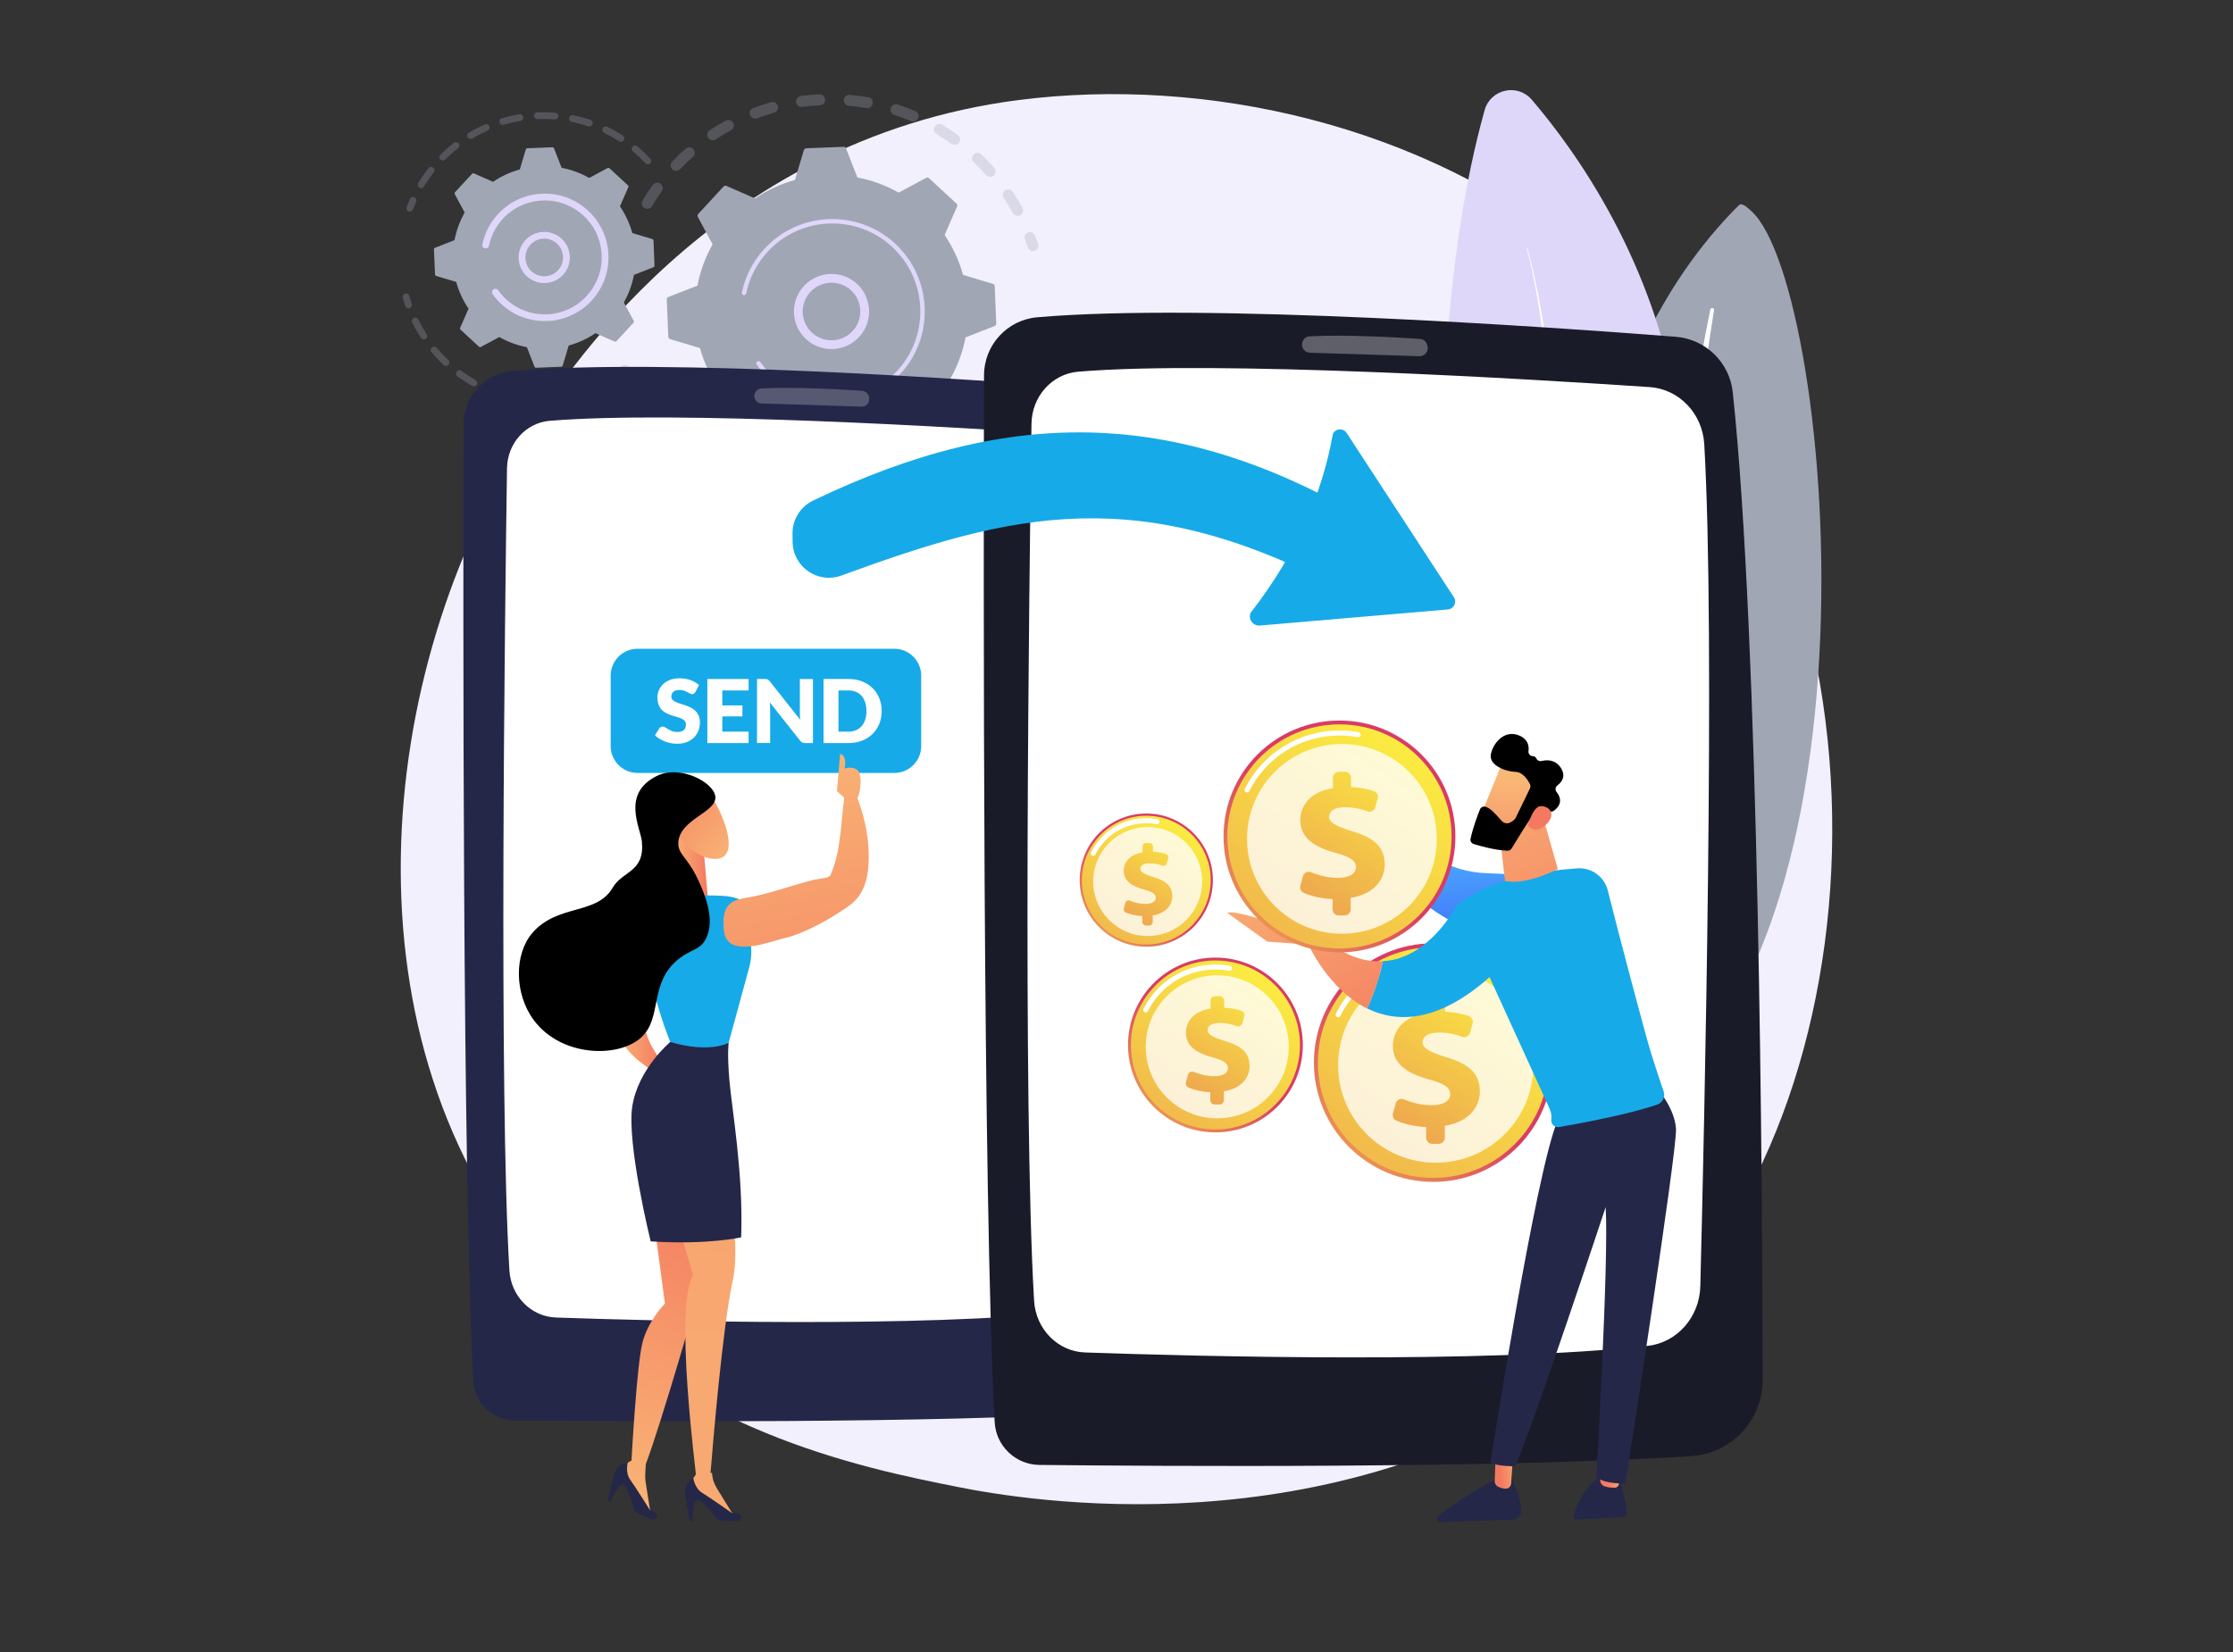 <?xml version="1.0" encoding="UTF-8"?> <!-- Generator: Adobe Illustrator 19.0.0, SVG Export Plug-In . SVG Version: 6.00 Build 0) --> <svg xmlns="http://www.w3.org/2000/svg" xmlns:xlink="http://www.w3.org/1999/xlink" version="1.1" x="0px" y="0px" viewBox="0 0 1000 740" style="enable-background:new 0 0 1000 740;" xml:space="preserve"><rect x="0" y="0" width="1000" height="740" fill="#333333" stroke="none"/> <g id="Background"> </g> <g id="Illustration"> <g> <path style="fill:#F2F0FC;" d="M746.23,584.95c-13.16,13.59-25.62,22.36-35.46,29.28c-115.68,81.4-252.56,57.67-281.65,51.88 c-42.96-8.56-125.99-25.1-186.03-94.33c-90.83-104.75-76.68-269.77-6.23-378.71c12.89-19.93,80.96-130.52,219.31-148.26 C539.9,34.08,637.5,55.73,708.18,113.8C856.55,235.7,845.98,481.96,746.23,584.95z"></path> <g> <g> <g style="opacity:0.3;"> <path style="fill:#A1A6B5;" d="M288.37,93.05c-0.99-0.74-1.28-2.13-0.63-3.22c1.42-2.38,2.97-4.73,4.6-6.99 c0.79-1.1,2.33-1.35,3.43-0.55c0.01,0.01,0.03,0.02,0.04,0.03c1.07,0.8,1.3,2.31,0.52,3.4c-1.55,2.15-3.02,4.38-4.37,6.64 c-0.7,1.16-2.2,1.54-3.37,0.84C288.51,93.15,288.44,93.1,288.37,93.05z M301.33,76.06c-0.08-0.06-0.15-0.12-0.22-0.19 c-0.98-0.94-1.02-2.49-0.08-3.47c1.92-2.01,3.95-3.96,6.02-5.8c1.02-0.9,2.56-0.8,3.46,0.21c0.9,1.02,0.8,2.57-0.21,3.46 c-1.97,1.74-3.9,3.6-5.72,5.51C303.71,76.69,302.31,76.79,301.33,76.06z M317.71,62.34c-0.22-0.16-0.41-0.37-0.57-0.61 c-0.75-1.13-0.44-2.65,0.69-3.4c2.32-1.53,4.73-2.98,7.17-4.31c1.19-0.65,2.68-0.21,3.33,0.98c0.65,1.19,0.21,2.68-0.98,3.33 c-2.32,1.26-4.61,2.64-6.81,4.09C319.65,63.01,318.52,62.94,317.71,62.34z M336.75,52.63c-0.36-0.27-0.65-0.64-0.82-1.1 c-0.48-1.27,0.17-2.68,1.44-3.16c2.6-0.98,5.28-1.85,7.95-2.6c1.3-0.36,2.66,0.4,3.02,1.7c0.37,1.3-0.4,2.66-1.7,3.02 c-2.54,0.71-5.08,1.54-7.55,2.47C338.28,53.27,337.4,53.11,336.75,52.63z M357.48,47.4c-0.51-0.38-0.87-0.95-0.96-1.63 c-0.18-1.34,0.76-2.58,2.1-2.76c2.75-0.37,5.55-0.63,8.33-0.77c1.35-0.07,2.51,0.97,2.57,2.33c0.07,1.35-0.97,2.51-2.33,2.57 c-2.64,0.13-5.3,0.38-7.91,0.74C358.62,47.96,357.98,47.78,357.48,47.4z M378.85,46.9c-0.66-0.49-1.05-1.3-0.97-2.18 c0.12-1.35,1.31-2.35,2.66-2.23c2.77,0.24,5.56,0.61,8.29,1.09c1.34,0.23,2.23,1.5,1.99,2.84c-0.23,1.33-1.5,2.23-2.84,1.99 c-2.6-0.45-5.25-0.8-7.88-1.03C379.63,47.34,379.2,47.16,378.85,46.9z M454.24,96.21c-0.27-0.2-0.5-0.47-0.68-0.78 c-1.26-2.31-2.65-4.6-4.11-6.8c-0.75-1.13-0.44-2.65,0.69-3.4c1.13-0.75,2.65-0.44,3.4,0.69c1.54,2.32,3,4.73,4.33,7.16 c0.65,1.19,0.21,2.68-0.98,3.33C456.02,96.88,454.98,96.77,454.24,96.21z M399.78,51.13c-0.81-0.61-1.19-1.69-0.86-2.72 c0.42-1.29,1.8-2,3.09-1.58c2.64,0.85,5.28,1.83,7.84,2.91c1.25,0.53,1.84,1.96,1.31,3.21c-0.53,1.25-1.96,1.84-3.21,1.31 c-2.43-1.02-4.94-1.95-7.45-2.76C400.23,51.42,399.99,51.29,399.78,51.13z M441.94,78.73c-0.13-0.1-0.25-0.21-0.36-0.33 c-1.75-1.97-3.61-3.9-5.53-5.72c-0.98-0.93-1.02-2.49-0.09-3.47c0.93-0.98,2.49-1.03,3.47-0.09c2.01,1.92,3.97,3.94,5.81,6.01 c0.9,1.01,0.81,2.56-0.21,3.46C444.15,79.39,442.85,79.42,441.94,78.73z M419.24,59.94c-0.99-0.74-1.28-2.13-0.63-3.22 c0.69-1.16,2.2-1.54,3.36-0.85c2.38,1.42,4.74,2.96,6.99,4.59c0.01,0.01,0.03,0.02,0.04,0.03c1.06,0.8,1.3,2.31,0.52,3.39 c-0.79,1.1-2.32,1.35-3.42,0.56c-2.14-1.54-4.38-3.01-6.64-4.36C419.38,60.04,419.31,59.99,419.24,59.94z"></path> <path style="fill:#A1A6B5;" d="M461.09,112.02c-0.39-0.29-0.69-0.7-0.85-1.19c-0.4-1.2-0.82-2.41-1.27-3.61 c-0.48-1.27,0.16-2.68,1.43-3.16c1.27-0.48,2.68,0.16,3.16,1.43c0.47,1.25,0.92,2.53,1.34,3.79c0.42,1.29-0.27,2.67-1.56,3.1 C462.55,112.65,461.72,112.48,461.09,112.02z"></path> </g> <g style="opacity:0.3;"> <path style="fill:#A1A6B5;" d="M454.95,186.56c-0.95-0.71-1.26-2.02-0.69-3.1c0.59-1.12,1.17-2.27,1.71-3.42 c0.58-1.22,2.05-1.74,3.27-1.16c1.23,0.58,1.74,2.05,1.16,3.27c-0.58,1.21-1.18,2.42-1.8,3.6c-0.63,1.2-2.12,1.66-3.31,1.03 C455.17,186.71,455.06,186.64,454.95,186.56z"></path> <path style="fill:#A1A6B5;" d="M313.1,218.51c-0.9-0.68-1.8-1.37-2.68-2.09c-1.06-0.85-1.22-2.39-0.37-3.45 c0.85-1.06,2.4-1.22,3.45-0.37c2.05,1.65,4.15,3.21,6.29,4.65c1.12,0.76,1.42,2.28,0.66,3.41c-0.76,1.12-2.29,1.42-3.41,0.66 C315.71,220.42,314.39,219.48,313.1,218.51z M300.9,207.63c-0.11-0.08-0.21-0.18-0.31-0.28c-1.88-1.99-3.7-4.08-5.4-6.21 c-0.84-1.06-0.67-2.6,0.39-3.45c1.06-0.84,2.61-0.67,3.45,0.39c1.62,2.03,3.34,4.01,5.13,5.9c0.93,0.98,0.89,2.54-0.1,3.47 C303.18,208.28,301.84,208.33,300.9,207.63z M328.2,227.79c-0.92-0.69-1.26-1.97-0.73-3.04c0.6-1.22,2.07-1.71,3.29-1.12 c2.32,1.15,4.73,2.21,7.15,3.16c1.26,0.5,1.88,1.92,1.39,3.18c-0.49,1.26-1.92,1.88-3.18,1.39c-2.55-1-5.08-2.12-7.53-3.32 C328.45,227.97,328.32,227.88,328.2,227.79z M288.22,190.84c-0.25-0.19-0.47-0.43-0.63-0.71c-1.4-2.35-2.71-4.79-3.9-7.25 c-0.59-1.22-0.08-2.69,1.14-3.28c1.22-0.59,2.69-0.08,3.28,1.14c1.13,2.34,2.38,4.65,3.7,6.88c0.69,1.16,0.31,2.67-0.86,3.36 C290.07,191.51,289,191.42,288.22,190.84z M347.96,234.95c-0.76-0.57-1.15-1.56-0.91-2.54c0.32-1.32,1.64-2.13,2.96-1.81 c2.52,0.61,5.1,1.11,7.67,1.51c1.34,0.21,2.26,1.46,2.05,2.8c-0.21,1.34-1.46,2.26-2.8,2.05c-2.71-0.41-5.42-0.95-8.07-1.59 C348.53,235.29,348.22,235.14,347.96,234.95z M368.82,237.59c-0.61-0.46-0.99-1.19-0.98-2c0.02-1.35,1.14-2.44,2.49-2.41 c2.6,0.04,5.23-0.03,7.82-0.2c1.35-0.09,2.52,0.93,2.61,2.28c0.09,1.35-0.93,2.52-2.28,2.61c-2.72,0.18-5.49,0.26-8.23,0.21 C369.71,238.07,369.22,237.89,368.82,237.59z M389.75,235.62c-0.46-0.35-0.8-0.86-0.93-1.47c-0.27-1.33,0.58-2.62,1.91-2.9 c2.55-0.53,5.1-1.16,7.59-1.9c1.3-0.38,2.66,0.36,3.05,1.66c0.38,1.3-0.36,2.66-1.66,3.05c-2.62,0.77-5.3,1.45-7.98,2 C391.01,236.21,390.3,236.02,389.75,235.62z M409.76,229.13c-0.32-0.24-0.58-0.56-0.76-0.95c-0.56-1.23-0.01-2.69,1.23-3.24 c2.37-1.07,4.72-2.25,6.98-3.51c1.18-0.66,2.68-0.23,3.34,0.95c0.66,1.18,0.24,2.68-0.95,3.34c-2.39,1.33-4.86,2.58-7.36,3.7 C411.4,229.79,410.45,229.65,409.76,229.13z M427.86,218.4c-0.18-0.13-0.34-0.3-0.49-0.49c-0.82-1.08-0.6-2.62,0.48-3.44 c2.07-1.56,4.1-3.23,6.04-4.97c1.01-0.9,2.56-0.82,3.46,0.19c0.9,1.01,0.82,2.56-0.19,3.46c-2.04,1.83-4.18,3.58-6.35,5.23 C429.92,219.07,428.72,219.04,427.86,218.4z M443.16,203.97c-0.04-0.03-0.08-0.06-0.12-0.1c-1.03-0.88-1.16-2.43-0.28-3.46 c1.24-1.46,2.45-2.97,3.6-4.49c0.41-0.55,0.82-1.11,1.22-1.67c0.79-1.1,2.32-1.35,3.42-0.56c1.13,0.78,1.35,2.32,0.56,3.42 c-0.42,0.59-0.85,1.17-1.29,1.75c-1.21,1.61-2.48,3.2-3.78,4.73C445.65,204.59,444.18,204.74,443.16,203.97z"></path> <path style="fill:#A1A6B5;" d="M279.53,171.62c-0.39-0.29-0.7-0.7-0.86-1.2c-0.41-1.26-0.8-2.56-1.16-3.85 c-0.37-1.31,0.4-2.66,1.7-3.02c1.31-0.36,2.66,0.4,3.02,1.7c0.34,1.23,0.72,2.46,1.1,3.66c0.42,1.29-0.29,2.67-1.58,3.09 C280.98,172.25,280.15,172.08,279.53,171.62z"></path> </g> <g> <path style="fill:#A1A6B5;" d="M299.27,150.86c0.02,0.49,0.35,0.91,0.82,1.05l13.37,4.01c1.74,6.28,4.49,12.33,8.26,17.88 l-5.6,12.77c-0.2,0.45-0.09,0.97,0.27,1.3l12.3,11.35c0.36,0.33,0.89,0.4,1.32,0.17l12.28-6.61c5.84,3.3,12.09,5.56,18.49,6.79 l5.08,13c0.18,0.46,0.63,0.75,1.11,0.73l16.73-0.67c0.49-0.02,0.91-0.35,1.05-0.82l4.01-13.37c6.28-1.74,12.33-4.5,17.88-8.26 l12.77,5.6c0.45,0.2,0.97,0.09,1.3-0.27l11.35-12.3c0.33-0.36,0.4-0.89,0.17-1.32l-6.61-12.28c3.3-5.84,5.56-12.09,6.79-18.49 l13-5.08c0.46-0.18,0.75-0.63,0.73-1.11l-0.67-16.73c-0.02-0.49-0.35-0.91-0.82-1.05l-13.37-4.01 c-1.74-6.28-4.49-12.33-8.26-17.88l5.6-12.77c0.2-0.45,0.09-0.97-0.27-1.3l-12.3-11.35c-0.36-0.33-0.89-0.4-1.32-0.17 l-12.28,6.61c-5.84-3.3-12.09-5.56-18.49-6.79l-5.08-13c-0.18-0.46-0.63-0.75-1.11-0.73l-16.73,0.67 c-0.49,0.02-0.91,0.35-1.05,0.82l-4.01,13.37c-6.28,1.74-12.33,4.5-17.88,8.26l-12.77-5.6c-0.45-0.2-0.97-0.09-1.3,0.27 l-11.35,12.3c-0.33,0.36-0.4,0.89-0.17,1.32l6.61,12.28c-3.3,5.84-5.56,12.09-6.79,18.49l-13,5.08 c-0.46,0.18-0.75,0.63-0.73,1.11L299.27,150.86z"></path> <path style="fill:#DFD7F9;" d="M362.26,152.98c-6.56-4.93-8.7-14.07-4.67-21.48c4.43-8.15,14.67-11.18,22.82-6.75 c3.95,2.15,6.83,5.7,8.1,10.01c1.27,4.31,0.8,8.86-1.35,12.81c-4.43,8.15-14.67,11.18-22.82,6.75 C363.6,153.92,362.91,153.47,362.26,152.98z M380.14,129.23c-0.51-0.38-1.04-0.73-1.61-1.03c-6.25-3.4-14.1-1.08-17.5,5.17 c-3.4,6.25-1.08,14.1,5.17,17.5c6.25,3.4,14.1,1.08,17.5-5.17c1.65-3.03,2.01-6.52,1.04-9.82 C383.95,133.19,382.34,130.89,380.14,129.23z"></path> <path style="fill:#DFD7F9;" d="M347.94,172.62c-1.13-0.85-2.22-1.75-3.27-2.72l0,0c-0.33-0.3-0.66-0.61-0.98-0.93 c-1.58-1.55-3.03-3.23-4.34-5.01c-0.02-0.02-0.04-0.05-0.05-0.07c-0.05-0.07-0.1-0.14-0.15-0.21c-0.1-0.13-0.19-0.27-0.29-0.41 c-0.25-0.36-0.23-0.82,0.02-1.15c0.06-0.08,0.13-0.15,0.22-0.21c0.44-0.31,1.05-0.2,1.37,0.24c1.61,2.28,3.47,4.4,5.53,6.31 c10.26,9.47,24.25,12.44,36.84,9.11c7.01-1.85,13.58-5.65,18.85-11.36c0.92-1,1.79-2.04,2.6-3.12 c5.43-7.23,8.18-16.04,7.82-25.19c-0.42-10.52-4.92-20.24-12.65-27.38c-15.98-14.74-40.96-13.73-55.69,2.24 c-0.91,0.98-1.76,2.01-2.56,3.08c-3.46,4.61-5.88,9.93-7.05,15.58c-0.03,0.15-0.09,0.28-0.18,0.39 c-0.22,0.29-0.6,0.45-0.98,0.37c-0.53-0.11-0.87-0.63-0.76-1.16c1.23-5.93,3.77-11.52,7.41-16.36c0.84-1.12,1.74-2.2,2.69-3.23 c15.47-16.77,41.7-17.82,58.46-2.36c8.12,7.49,12.84,17.7,13.29,28.74c0.39,9.61-2.5,18.86-8.2,26.45 c-0.85,1.13-1.76,2.22-2.73,3.27c-7.49,8.12-17.7,12.84-28.74,13.29C364.78,181.22,355.53,178.32,347.94,172.62z"></path> </g> </g> <g> <g style="opacity:0.3;"> <path style="fill:#A1A6B5;" d="M182.6,94.47c-0.52-0.39-0.75-1.1-0.51-1.74c0.45-1.2,0.95-2.41,1.47-3.59 c0.34-0.76,1.23-1.11,2-0.77c0.77,0.34,1.11,1.24,0.77,2c-0.5,1.12-0.97,2.27-1.4,3.42c-0.29,0.78-1.17,1.18-1.95,0.89 C182.84,94.62,182.72,94.55,182.6,94.47z"></path> <path style="fill:#A1A6B5;" d="M187.68,83.97c-0.61-0.46-0.79-1.32-0.39-1.99c1.14-1.9,2.4-3.76,3.73-5.53 c0.28-0.37,0.56-0.74,0.85-1.11c0.52-0.66,1.49-0.72,2.13-0.26c0.66,0.52,0.77,1.47,0.26,2.13c-0.28,0.35-0.55,0.71-0.82,1.06 c-1.27,1.69-2.46,3.46-3.56,5.27c-0.43,0.72-1.36,0.95-2.08,0.52C187.76,84.03,187.72,84,187.68,83.97z M197.39,71.6 c-0.06-0.04-0.11-0.09-0.17-0.14c-0.59-0.59-0.59-1.55,0-2.14c1.9-1.9,3.94-3.69,6.05-5.33c0.66-0.51,1.61-0.39,2.13,0.27 c0.51,0.66,0.39,1.61-0.27,2.13c-2.02,1.57-3.96,3.28-5.77,5.09C198.83,72,197.98,72.04,197.39,71.6z M209.82,61.94 c-0.15-0.12-0.29-0.26-0.39-0.44c-0.43-0.72-0.19-1.65,0.53-2.08c2.3-1.37,4.72-2.61,7.18-3.68c0.77-0.34,1.66,0.01,2,0.78 c0.34,0.77-0.02,1.66-0.78,1.99c-2.35,1.03-4.65,2.21-6.85,3.51C210.96,62.36,210.29,62.3,209.82,61.94z M224.23,55.64 c-0.25-0.19-0.44-0.46-0.54-0.78c-0.24-0.8,0.22-1.65,1.02-1.88c2.58-0.76,5.22-1.37,7.86-1.81c0.83-0.14,1.61,0.42,1.74,1.25 c0.14,0.83-0.42,1.61-1.25,1.74c-2.52,0.42-5.04,1-7.5,1.73C225.1,56.03,224.6,55.92,224.23,55.64z M239.75,53.05 c-0.35-0.26-0.58-0.68-0.6-1.15c-0.04-0.84,0.61-1.54,1.45-1.58c2.68-0.11,5.39-0.06,8.06,0.15c0.84,0.07,1.46,0.8,1.39,1.63 c-0.07,0.83-0.8,1.46-1.63,1.39c-2.55-0.2-5.13-0.25-7.69-0.14C240.36,53.37,240.02,53.25,239.75,53.05z M255.43,54.31 c-0.45-0.34-0.7-0.92-0.57-1.52c0.17-0.82,0.97-1.35,1.79-1.18c2.63,0.54,5.25,1.25,7.78,2.11c0.79,0.27,1.22,1.13,0.95,1.92 c-0.27,0.79-1.13,1.22-1.92,0.95c-2.42-0.82-4.91-1.5-7.42-2.01C255.8,54.53,255.6,54.44,255.43,54.31z M270.32,59.35 c-0.57-0.43-0.77-1.21-0.45-1.87c0.36-0.75,1.27-1.07,2.02-0.7c2.41,1.16,4.77,2.5,7.03,3.96c0.7,0.47,0.9,1.39,0.45,2.1 c-0.45,0.7-1.39,0.9-2.1,0.45c-2.15-1.39-4.41-2.66-6.7-3.78C270.48,59.46,270.39,59.41,270.32,59.35z M289.24,73.33 c-0.07-0.05-0.14-0.11-0.2-0.18c-1.51-1.62-3.13-3.18-4.82-4.64c-0.26-0.22-0.51-0.44-0.76-0.65 c-0.64-0.54-0.73-1.49-0.19-2.13c0.54-0.64,1.51-0.74,2.13-0.19c0.27,0.23,0.54,0.46,0.81,0.69c1.77,1.53,3.47,3.17,5.05,4.86 c0.57,0.61,0.54,1.57-0.07,2.14C290.64,73.73,289.82,73.76,289.24,73.33z"></path> </g> <g style="opacity:0.3;"> <path style="fill:#A1A6B5;" d="M204.8,168.57c-0.66-0.5-0.8-1.44-0.31-2.11c0.49-0.68,1.44-0.82,2.12-0.33 c2.03,1.49,4.18,2.86,6.37,4.09c0.72,0.41,0.99,1.33,0.58,2.06c-0.41,0.73-1.33,0.99-2.06,0.58c-2.3-1.29-4.54-2.73-6.67-4.29 C204.81,168.58,204.8,168.57,204.8,168.57z M198.83,163.63c-0.04-0.03-0.09-0.07-0.13-0.11c-1.93-1.8-3.77-3.74-5.46-5.75 c-0.54-0.64-0.46-1.6,0.18-2.13c0.64-0.54,1.6-0.45,2.14,0.18c1.62,1.93,3.37,3.77,5.21,5.49c0.61,0.57,0.64,1.53,0.07,2.14 C200.31,164.02,199.44,164.08,198.83,163.63z M218.3,176.12c-0.54-0.4-0.76-1.13-0.49-1.78c0.32-0.77,1.2-1.15,1.97-0.83 c2.33,0.95,4.75,1.77,7.17,2.43c0.81,0.22,1.28,1.05,1.06,1.86c-0.22,0.81-1.05,1.28-1.86,1.06c-2.54-0.69-5.07-1.55-7.51-2.55 C218.52,176.26,218.4,176.2,218.3,176.12z M188.87,151.77c-0.14-0.1-0.26-0.23-0.36-0.39c-1.44-2.21-2.76-4.54-3.92-6.91 c-0.37-0.75-0.06-1.66,0.7-2.03c0.75-0.37,1.66-0.05,2.03,0.7c1.1,2.26,2.36,4.47,3.73,6.58c0.46,0.7,0.26,1.64-0.44,2.1 C190.06,152.19,189.36,152.15,188.87,151.77z M233.23,180.18c-0.43-0.32-0.67-0.86-0.59-1.43c0.12-0.83,0.89-1.4,1.72-1.28 c2.49,0.36,5.02,0.58,7.54,0.63c0.84,0.02,1.5,0.71,1.48,1.55c-0.02,0.84-0.71,1.5-1.55,1.48c-2.64-0.06-5.3-0.28-7.91-0.66 C233.66,180.43,233.43,180.33,233.23,180.18z M248.7,180.54c-0.33-0.25-0.56-0.62-0.6-1.06c-0.08-0.83,0.53-1.57,1.36-1.66 c2.51-0.25,5.02-0.65,7.48-1.19c0.82-0.18,1.63,0.34,1.81,1.15c0.18,0.82-0.33,1.63-1.15,1.81c-2.57,0.57-5.21,0.99-7.84,1.25 C249.36,180.88,248.99,180.76,248.7,180.54z M263.81,177.19c-0.23-0.17-0.41-0.41-0.52-0.71c-0.28-0.79,0.14-1.65,0.92-1.93 c2.38-0.84,4.72-1.83,6.97-2.95c0.75-0.37,1.66-0.07,2.03,0.68c0.37,0.75,0.07,1.66-0.68,2.03c-2.36,1.17-4.82,2.21-7.31,3.09 C264.73,177.58,264.2,177.49,263.81,177.19z"></path> <path style="fill:#A1A6B5;" d="M182.04,137.8c-0.23-0.18-0.42-0.42-0.52-0.72c-0.42-1.23-0.81-2.47-1.15-3.7 c-0.22-0.81,0.25-1.64,1.05-1.87c0.8-0.22,1.64,0.25,1.87,1.05c0.33,1.17,0.7,2.36,1.1,3.53c0.27,0.79-0.15,1.65-0.94,1.93 C182.96,138.19,182.43,138.09,182.04,137.8z"></path> </g> <g> <path style="fill:#A1A6B5;" d="M194.81,122.91c0.01,0.33,0.23,0.61,0.55,0.7l8.94,2.69c1.16,4.2,3.01,8.25,5.53,11.97 l-3.75,8.55c-0.13,0.3-0.06,0.65,0.18,0.87l8.23,7.6c0.24,0.22,0.6,0.27,0.88,0.11l8.22-4.42c3.91,2.21,8.09,3.72,12.37,4.55 l3.4,8.7c0.12,0.3,0.42,0.5,0.75,0.49l11.19-0.45c0.33-0.01,0.61-0.23,0.7-0.55l2.69-8.94c4.2-1.16,8.25-3.01,11.97-5.53 l8.55,3.75c0.3,0.13,0.65,0.06,0.87-0.18l7.6-8.23c0.22-0.24,0.27-0.6,0.11-0.88l-4.42-8.22c2.21-3.91,3.72-8.09,4.54-12.37 l8.7-3.4c0.3-0.12,0.5-0.42,0.49-0.75l-0.45-11.19c-0.01-0.33-0.23-0.61-0.55-0.7l-8.94-2.69c-1.16-4.2-3.01-8.25-5.53-11.97 l3.75-8.55c0.13-0.3,0.06-0.65-0.18-0.87l-8.23-7.6c-0.24-0.22-0.6-0.27-0.88-0.11l-8.22,4.42c-3.91-2.21-8.09-3.72-12.37-4.55 l-3.4-8.7c-0.12-0.31-0.42-0.5-0.75-0.49l-11.19,0.45c-0.33,0.01-0.61,0.23-0.7,0.55l-2.69,8.94 c-4.2,1.16-8.25,3.01-11.97,5.53l-8.55-3.75c-0.3-0.13-0.65-0.06-0.87,0.18l-7.6,8.23c-0.22,0.24-0.27,0.6-0.11,0.88l4.42,8.22 c-2.21,3.91-3.72,8.09-4.55,12.37l-8.7,3.4c-0.3,0.12-0.5,0.42-0.49,0.75L194.81,122.91z"></path> <path style="fill:#DFD7F9;" d="M236.82,124.48c-1.95-1.47-3.38-3.52-4.09-5.9c-0.87-2.94-0.54-6.03,0.92-8.72 c3.02-5.55,9.99-7.61,15.54-4.6c5.55,3.03,7.61,9.99,4.6,15.54c-1.46,2.69-3.88,4.65-6.82,5.52c-2.94,0.87-6.03,0.54-8.72-0.92 C237.75,125.13,237.27,124.82,236.82,124.48z M248.79,108.59c-0.33-0.24-0.67-0.47-1.04-0.67c-4.09-2.22-9.21-0.7-11.43,3.38 c-1.07,1.98-1.32,4.26-0.68,6.42c0.64,2.16,2.08,3.94,4.06,5.02l0,0c1.98,1.08,4.26,1.32,6.42,0.68 c2.16-0.64,3.94-2.08,5.02-4.06C253.15,115.64,252.08,111.06,248.79,108.59z"></path> <path style="fill:#DFD7F9;" d="M226.83,138.14c-0.77-0.58-1.51-1.2-2.23-1.86c-1.43-1.32-2.72-2.78-3.85-4.36 c-0.05-0.07-0.1-0.14-0.15-0.21c-0.39-0.55-0.36-1.27,0.03-1.78c0.09-0.12,0.21-0.24,0.34-0.33c0.68-0.48,1.63-0.31,2.11,0.37 c1.04,1.48,2.25,2.85,3.58,4.08l0,0c0.07,0.07,0.15,0.13,0.22,0.2c3.19,2.88,6.97,4.86,11.04,5.85c2.21,0.53,4.5,0.77,6.83,0.7 c0.02,0,0.04,0,0.06,0c0.06,0,0.12,0,0.17-0.01c6.81-0.27,13.1-3.18,17.73-8.19c0.6-0.65,1.16-1.32,1.68-2.02 c3.51-4.68,5.3-10.38,5.06-16.31c-0.27-6.81-3.18-13.1-8.19-17.72c-5.01-4.62-11.52-7.01-18.33-6.74 c-6.81,0.27-13.1,3.18-17.73,8.19c-0.59,0.64-1.14,1.3-1.66,1.99c-2.24,2.99-3.81,6.43-4.57,10.09 c-0.05,0.23-0.14,0.43-0.27,0.6c-0.34,0.45-0.93,0.7-1.52,0.57c-0.82-0.17-1.35-0.97-1.17-1.79c0.85-4.09,2.6-7.95,5.11-11.29 c0.58-0.77,1.2-1.52,1.86-2.23c5.17-5.6,12.21-8.86,19.83-9.17c7.62-0.31,14.9,2.36,20.5,7.54c5.6,5.17,8.86,12.21,9.17,19.83 c0.27,6.63-1.73,13.01-5.66,18.25c-0.58,0.78-1.21,1.53-1.88,2.26C254.93,145.5,238.39,146.82,226.83,138.14z"></path> </g> </g> </g> <g> <path style="fill:#A1A6B5;" d="M784.22,94.48c-1.76-1.57-4.13-3.91-5.54-2.51c-22.88,22.66-77.5,89.59-60.27,199 c21.61,137.27-7.11,189.81-43.77,223.15c8.36,0.07,24.16-0.63,41.52-7.55C850.69,452.93,821.99,128.11,784.22,94.48z"></path> <path style="fill:#FFFFFF;" d="M767.59,138.92c-2.5,15.61-4.67,31.25-6.25,46.91c-1.66,15.66-2.83,31.34-3.49,47.01 c-0.6,15.67-0.89,31.33-0.48,46.96c0.33,15.63,1.37,31.2,2.46,46.83c1,15.63,2.11,31.36,1.53,47.32 c-0.56,15.92-3.12,32.12-8.67,47.52c-1.39,3.84-2.85,7.67-4.54,11.39c-1.61,3.75-3.4,7.44-5.25,11.09 c-3.74,7.3-7.98,14.4-12.74,21.18c-9.55,13.55-21.2,25.78-34.1,36.34c-1.36,1.11-3.35,0.99-4.46-0.26 c-1.08-1.23-0.9-3.11,0.39-4.22l0.01-0.01c3.07-2.65,6.1-5.33,9-8.12c1.47-1.38,2.89-2.81,4.32-4.22 c1.38-1.46,2.82-2.86,4.16-4.36c5.44-5.89,10.46-12.13,14.99-18.67c9.11-13.03,16.29-27.34,21.62-42.04 c2.58-7.38,4.6-14.9,6.01-22.52c1.41-7.62,2.21-15.34,2.55-23.08c0.69-15.5-0.27-31.08-1.16-46.72 c-0.86-15.64-1.62-31.37-1.7-47.14c-0.06-7.88,0.03-15.77,0.26-23.65c0.09-3.94,0.27-7.89,0.43-11.83 c0.21-3.94,0.43-7.89,0.69-11.83c1.08-15.76,2.65-31.51,4.74-47.21c2.17-15.69,4.77-31.34,7.99-46.89c0.09-0.44,0.54-0.75,1-0.68 C767.36,138.09,767.66,138.49,767.59,138.92z"></path> </g> <g> <path style="fill:#DFD7F9;" d="M670.96,434.95c-2.88,3.61-8.69,2.02-9.37-2.54c-7.49-50.28-33.62-250.59,3.25-383.02 c2.63-9.46,14.72-12.2,21.11-4.75C726.31,91.76,825.71,241.2,670.96,434.95z"></path> <path style="fill:#FFFFFF;" d="M683.96,111.09c1.88,6.43,3.3,12.97,4.61,19.53c1.28,6.57,2.41,13.16,3.35,19.79 c1.92,13.24,3.21,26.57,4.08,39.93c0.86,13.36,1.25,26.75,1.26,40.14c0.01,13.39-0.48,26.78-1.23,40.15l-0.65,10.02l-0.82,10.01 l-0.42,5.01l-0.51,5l-1.03,9.99c-1.6,13.3-3.31,26.59-5.54,39.81c-4.32,26.45-9.87,52.7-16.54,78.67 c-0.37,1.46-1.86,2.33-3.32,1.96c-1.46-0.37-2.33-1.86-1.96-3.32c0-0.01,0.01-0.04,0.01-0.04c7.05-25.71,12.99-51.73,17.71-77.97 c2.43-13.11,4.35-26.31,6.15-39.53l1.19-9.93l0.59-4.97l0.5-4.98l0.98-9.96l0.8-9.97c0.97-13.3,1.67-26.63,1.87-39.98 c0.21-13.34,0.03-26.69-0.61-40.03c-0.65-13.33-1.73-26.65-3.43-39.89c-0.83-6.62-1.85-13.23-3.02-19.8 c-1.2-6.57-2.52-13.12-4.28-19.56l0,0c-0.02-0.07,0.02-0.15,0.1-0.17C683.86,110.97,683.94,111.01,683.96,111.09z"></path> </g> <g> <g> <path style="fill:#252749;" d="M229.41,166.2c-12.32,1.07-21.76,11.39-21.8,23.75c-0.21,75.61-0.57,336.4,4.36,428.71 c0.52,9.78,8.54,17.46,18.33,17.57c48.43,0.52,187.75,1.48,266.84-3.58c16.47-1.05,29.29-14.7,29.27-31.2 c-0.1-79.35-1.36-302.52-12.23-404.53c-1.3-12.22-11.13-21.76-23.38-22.72C437.98,170.08,297.7,160.26,229.41,166.2z"></path> <path style="fill:#FFFFFF;" d="M227.05,209.77c-0.95,64.68-3.66,279.83,1.07,359.24c0.69,11.61,9.71,20.77,20.84,21.16 c45.84,1.6,163.37,4.69,230.35-2.68c12.06-1.33,21.28-11.78,21.6-24.44c1.68-66,6.2-266.39,1.61-344.91 c-0.73-12.53-10.3-22.52-22.3-23.33c-49.63-3.34-177.07-11.06-234.02-6.31C235.5,189.38,227.22,198.57,227.05,209.77z"></path> <path style="opacity:0.23;fill:#FFFFFF;" d="M236.3,219.78c-0.88,61.84-3.4,267.55,1.1,343.47c0.66,11.1,9.19,19.86,19.73,20.23 c43.39,1.54,154.67,4.52,218.08-2.51c11.42-1.27,20.14-11.26,20.44-23.36c1.57-63.11,5.8-254.7,1.44-329.78 c-0.7-11.98-9.76-21.54-21.12-22.31c-46.99-3.21-167.64-10.61-221.56-6.09C244.29,200.29,236.45,209.07,236.3,219.78z"></path> <path style="opacity:0.23;fill:#FFFFFF;" d="M337.8,177.45c0.04,1.79,1.46,3.23,3.25,3.28c8.82,0.27,33.66,1.03,44.77,1.43 c2.19,0.08,3.86-1.92,3.4-4.07c-0.04-0.07-0.32-2.81-3.13-3.01c-7.51-0.52-30.17-1.93-45.15-1.07 C337.87,174.2,337.7,177.7,337.8,177.45z"></path> </g> </g> <g> <g> <path style="fill:#191B28;" d="M464.51,142.12c-13.47,1.17-23.8,12.45-23.84,25.98c-0.23,82.7-0.62,367.93,4.77,468.89 c0.57,10.7,9.34,19.1,20.05,19.21c52.97,0.57,205.35,1.62,291.85-3.92c18.02-1.15,32.04-16.08,32.02-34.13 c-0.11-86.79-1.49-330.88-13.38-442.45c-1.42-13.37-12.17-23.8-25.57-24.85C692.63,146.36,539.2,135.62,464.51,142.12z"></path> <path style="fill:#FFFFFF;" d="M461.93,189.77c-1.04,70.74-4,306.06,1.17,392.91c0.76,12.69,10.62,22.72,22.79,23.14 c50.13,1.75,178.69,5.13,251.94-2.93c13.19-1.45,23.27-12.88,23.62-26.73c1.83-72.19,6.78-291.36,1.76-377.24 c-0.8-13.7-11.27-24.63-24.39-25.52c-54.28-3.66-193.67-12.09-255.96-6.91C471.17,167.47,462.11,177.52,461.93,189.77z"></path> <path style="opacity:0.3;fill:#FFFFFF;" d="M470.68,200.15c-0.93,67.26-3.55,290.99,1.31,373.57 c0.71,12.07,9.88,21.6,21.2,22.01c46.59,1.69,166.07,4.98,234.14-2.65c12.26-1.37,21.62-12.24,21.94-25.4 c1.66-68.63,6.14-277.02,1.42-358.67c-0.75-13.03-10.49-23.43-22.68-24.27c-50.45-3.51-179.99-11.61-237.88-6.71 C479.25,178.95,470.84,188.5,470.68,200.15z"></path> <path style="opacity:0.3;fill:#FFFFFF;" d="M583.06,154.42c0.04,1.95,1.6,3.53,3.56,3.59c9.65,0.29,36.82,1.12,48.97,1.56 c2.39,0.09,4.22-2.1,3.72-4.45c-0.04-0.07-0.35-3.08-3.42-3.29c-8.22-0.57-33-2.11-49.38-1.17 C583.13,150.86,582.95,154.69,583.06,154.42z"></path> </g> </g> <g> <path style="fill:#17AAE8;" d="M400.54,346.23H285.48c-6.6,0-12-5.4-12-12v-31.62c0-6.6,5.4-12,12-12h115.05c6.6,0,12,5.4,12,12 v31.62C412.54,340.83,407.14,346.23,400.54,346.23z"></path> <g> <path style="fill:#FFFFFF;" d="M311.41,309.99c-0.2,0.31-0.4,0.55-0.62,0.71c-0.22,0.16-0.5,0.24-0.84,0.24 c-0.3,0-0.63-0.1-0.98-0.29c-0.35-0.19-0.74-0.4-1.18-0.64c-0.44-0.24-0.94-0.45-1.51-0.64c-0.56-0.19-1.21-0.29-1.93-0.29 c-1.25,0-2.18,0.27-2.79,0.8c-0.61,0.53-0.92,1.25-0.92,2.16c0,0.58,0.18,1.06,0.55,1.44c0.37,0.38,0.85,0.71,1.45,0.98 c0.6,0.28,1.28,0.53,2.05,0.76c0.77,0.23,1.55,0.49,2.35,0.77c0.8,0.28,1.59,0.61,2.35,0.99c0.77,0.38,1.45,0.87,2.05,1.46 c0.6,0.59,1.08,1.31,1.45,2.16c0.37,0.85,0.55,1.87,0.55,3.06c0,1.33-0.23,2.57-0.69,3.72c-0.46,1.16-1.13,2.16-2,3.02 c-0.87,0.86-1.95,1.54-3.23,2.03c-1.28,0.49-2.73,0.74-4.36,0.74c-0.89,0-1.8-0.09-2.73-0.28c-0.93-0.18-1.82-0.44-2.69-0.78 c-0.87-0.33-1.68-0.73-2.44-1.19c-0.76-0.46-1.43-0.97-1.99-1.54l1.97-3.11c0.14-0.24,0.35-0.43,0.61-0.57 c0.26-0.14,0.54-0.22,0.85-0.22c0.39,0,0.79,0.12,1.19,0.37c0.4,0.25,0.85,0.53,1.36,0.83c0.51,0.3,1.09,0.58,1.74,0.83 c0.66,0.25,1.43,0.37,2.32,0.37c1.21,0,2.15-0.27,2.82-0.8c0.67-0.53,1-1.38,1-2.53c0-0.67-0.18-1.21-0.55-1.63 c-0.37-0.42-0.85-0.77-1.45-1.04c-0.6-0.28-1.28-0.52-2.04-0.73c-0.76-0.21-1.54-0.44-2.34-0.7c-0.8-0.26-1.58-0.57-2.34-0.95 c-0.76-0.37-1.44-0.87-2.04-1.48c-0.6-0.61-1.08-1.37-1.45-2.28c-0.37-0.91-0.55-2.04-0.55-3.38c0-1.08,0.22-2.13,0.65-3.15 s1.07-1.94,1.91-2.74c0.84-0.8,1.87-1.44,3.09-1.92c1.22-0.48,2.62-0.72,4.2-0.72c0.88,0,1.74,0.07,2.57,0.21 c0.83,0.14,1.62,0.34,2.37,0.61c0.75,0.27,1.45,0.59,2.1,0.96c0.65,0.37,1.23,0.8,1.74,1.27L311.41,309.99z"></path> <path style="fill:#FFFFFF;" d="M335.24,304.16v5.12h-11.78v6.7h9.02v4.92h-9.02v6.83h11.78v5.12h-18.47v-28.7H335.24z"></path> <path style="fill:#FFFFFF;" d="M343.26,304.2c0.2,0.03,0.37,0.08,0.53,0.15c0.16,0.07,0.31,0.17,0.45,0.31 c0.14,0.13,0.31,0.31,0.49,0.53l13.63,17.23c-0.05-0.55-0.09-1.09-0.12-1.61c-0.03-0.52-0.04-1.01-0.04-1.47v-15.19h5.87v28.7 h-3.47c-0.51,0-0.95-0.08-1.3-0.24c-0.35-0.16-0.7-0.45-1.02-0.87l-13.53-17.1c0.04,0.5,0.07,0.99,0.1,1.47 c0.03,0.48,0.04,0.93,0.04,1.35v15.38h-5.87v-28.7h3.51C342.82,304.16,343.06,304.17,343.26,304.2z"></path> <path style="fill:#FFFFFF;" d="M394.84,318.49c0,2.07-0.36,3.99-1.07,5.74c-0.72,1.75-1.72,3.27-3.02,4.55 c-1.3,1.28-2.87,2.28-4.7,2.99c-1.83,0.72-3.86,1.07-6.1,1.07H368.8v-28.7h11.15c2.23,0,4.26,0.36,6.1,1.08 c1.83,0.72,3.4,1.72,4.7,2.99c1.3,1.27,2.31,2.79,3.02,4.54C394.48,314.53,394.84,316.43,394.84,318.49z M388.02,318.49 c0-1.42-0.18-2.7-0.55-3.84c-0.37-1.14-0.9-2.11-1.59-2.9c-0.69-0.79-1.53-1.41-2.53-1.83c-1-0.43-2.13-0.64-3.41-0.64h-4.45 v18.45h4.45c1.27,0,2.41-0.21,3.41-0.64c1-0.43,1.84-1.04,2.53-1.83c0.69-0.79,1.22-1.76,1.59-2.91 C387.84,321.21,388.02,319.93,388.02,318.49z"></path> </g> </g> <g> <path style="fill:#17AAE8;" d="M618.9,236.84c-89.82-55.49-166.51-55.01-254.73-12.64c-5.71,2.74-9.33,8.53-9.26,14.86l0.04,3.67 c0.13,11.21,11.31,18.94,21.84,15.08c76.29-27.91,133.44-42.67,225.89,7.2c10.18,5.49,22.67-1.15,23.86-12.65v0 C627.19,246.15,624.22,240.12,618.9,236.84z"></path> <path style="fill:#17AAE8;" d="M603.06,193.94l48.03,73.59c1.46,2.24,0,5.23-2.66,5.46l-84.23,7.22 c-3.13,0.27-5.39-2.94-4.08-5.8c20.12-25.88,31.89-52.6,36.78-80.02C598.06,191.87,601.54,191.61,603.06,193.94z"></path> </g> <g> <linearGradient id="SVGID_1_" gradientUnits="userSpaceOnUse" x1="267.653" y1="674.956" x2="324.753" y2="527.959"> <stop offset="0" style="stop-color:#F9B776"></stop> <stop offset="1" style="stop-color:#F47960"></stop> </linearGradient> <path style="fill:url(#SVGID_1_);" d="M312.94,540.95l-20.23,5.06l5.06,37.92c0,0-7.58,7.58-10.11,17.7 c-2.53,10.11-4.86,52.57-4.86,52.57l-4.8,2.9l-0.58,2.42l13.96,18.77l-2.32-14.94c-0.37-2.37,0.27-7.18,0.07-7.28 c7.58-20.23,23.81-77.2,23.81-77.2V540.95z"></path> <linearGradient id="SVGID_2_" gradientUnits="userSpaceOnUse" x1="266.785" y1="1147.783" x2="455.511" y2="-1057.955"> <stop offset="0" style="stop-color:#F9B776"></stop> <stop offset="1" style="stop-color:#F47960"></stop> </linearGradient> <path style="fill:url(#SVGID_2_);" d="M318.85,659.79c-0.22,0-0.43,0.01-0.65,0c0.98-12.19,5.44-65.86,9.91-85.97 c5.06-22.75-7.58-68.26-7.58-68.26l-22.75,22.75l12.64,42.98c-8.66,12.99,1.41,89.09,1.2,89.06l0.01,0.17l-3.3,4.54l0.4,2.46 l20.15,11.89l-7.93-12.88C319.69,664.48,318.99,662.16,318.85,659.79z"></path> <linearGradient id="SVGID_3_" gradientUnits="userSpaceOnUse" x1="273.569" y1="442.407" x2="297.773" y2="442.407"> <stop offset="0" style="stop-color:#F9B776"></stop> <stop offset="1" style="stop-color:#F47960"></stop> </linearGradient> <path style="fill:url(#SVGID_3_);" d="M293.26,404.64c0,0-44.3,49.93,0,75.53l4.51-3.27c0,0-21.99-21.06,0-46.84L293.26,404.64z"></path> <path style="fill:#252749;" d="M330.2,681.27h-6.43c-1.2,0-2.34-0.55-3.07-1.51c-2-2.6-6.16-7.69-8.14-7.82 c-2.67-0.18-2.33,9.33-2.33,9.33h-1.5l-1.9-11.81c-0.48-2.97,1-5.92,3.67-7.31l0,0c0,0,0.61,4.52,3.92,6.52 c3.31,2,13.48,9.16,13.48,9.16s1.25-0.18,2.61,0.07C332.55,678.26,332.26,681.27,330.2,681.27z"></path> <path style="fill:#252749;" d="M291.88,680.53l-5.93-2.49c-1.11-0.47-1.94-1.42-2.25-2.58c-0.84-3.18-2.7-9.47-4.47-10.37 c-2.39-1.2-5.77,7.69-5.77,7.69l-1.38-0.58l2.83-11.62c0.71-2.92,3.22-5.06,6.21-5.31l0,0c0,0-1.19,4.4,1.09,7.53 c2.28,3.13,8.88,13.67,8.88,13.67s1.22,0.32,2.38,1.08C295.21,678.67,293.78,681.33,291.88,680.53z"></path> <path style="fill:#252749;" d="M326.32,467.08c0,0-0.74,4.56,0.35,17.09c1.09,12.53,6.3,41.94,5.24,70.08 c0,0-14.8,3.45-40.52,1.82c0,0-10.85-43.94-8.21-60.64c2.64-16.7,16.99-28.69,16.99-28.69L326.32,467.08z"></path> <linearGradient id="SVGID_4_" gradientUnits="userSpaceOnUse" x1="300.002" y1="388.404" x2="317.192" y2="388.404"> <stop offset="0" style="stop-color:#F9B776"></stop> <stop offset="1" style="stop-color:#F47960"></stop> </linearGradient> <polygon style="fill:url(#SVGID_4_);" points="315.38,383.37 317.19,404.64 300,404.64 304.28,372.17 "></polygon> <path style="fill:#17AAE8;" d="M294.91,401.7c5.93-0.33,19.2-0.93,28.59-0.42c4.95,0.27,10.99,1.64,12.01,6.49l0.39,13.16 c0.85,4.09,0.73,8.33-0.37,12.36l-9.21,33.79c0,0-8.19,4.92-26.16-0.34c0,0-15.79-37.64-9.32-61.72 C291.34,403.14,292.98,401.81,294.91,401.7z"></path> <linearGradient id="SVGID_5_" gradientUnits="userSpaceOnUse" x1="-4383.879" y1="8.358" x2="-4554.328" y2="106.005" gradientTransform="matrix(0.325 -0.946 0.946 0.325 1759.658 -3825.919)"> <stop offset="0" style="stop-color:#F9B776"></stop> <stop offset="1" style="stop-color:#F47960"></stop> </linearGradient> <path style="fill:url(#SVGID_5_);" d="M331.52,402.68c0.92-0.21,1.86-0.36,2.77-0.52c10.45-1.74,20.09-5.61,30.27-8.1 c1.27-0.31,6.71-0.65,7.31-1.98c4.92-10.97,4.61-24.02,6.35-35.75l0.01-0.06c0.21-1.43,1.54-2.41,2.97-2.2 c0.94,0.14,1.69,0.77,2.03,1.59c3.59,8.64,5.73,18.09,5.81,27.46c0.08,8.48-1.27,17.11-8.61,22.46 c-7.4,5.39-20.16,12.59-28.72,14.55c-6.08,1.39-22.15,7.91-26.42,0.35c-0.94-1.67-1.17-3.63-1.27-5.54 c-0.12-2.36-0.06-4.78,0.78-6.98C325.99,404.85,328.42,403.38,331.52,402.68z"></path> <linearGradient id="SVGID_6_" gradientUnits="userSpaceOnUse" x1="-4372.374" y1="38.218" x2="-4521.044" y2="123.388" gradientTransform="matrix(0.325 -0.946 0.946 0.325 1759.658 -3825.919)"> <stop offset="0" style="stop-color:#F9B776"></stop> <stop offset="1" style="stop-color:#F47960"></stop> </linearGradient> <path style="fill:url(#SVGID_6_);" d="M380.69,359.65l-5.89-5.27l1.44-16.58c0,0,3.07-0.31,2.02,6.5c0,0,3.32-1.42,5.88,0.82 C386.7,347.37,385.22,361.38,380.69,359.65z"></path> <linearGradient id="SVGID_7_" gradientUnits="userSpaceOnUse" x1="-584.923" y1="806.684" x2="-618.326" y2="757.839" gradientTransform="matrix(0.971 -0.238 0.238 0.971 708.142 -538.006)"> <stop offset="0" style="stop-color:#F9B776"></stop> <stop offset="1" style="stop-color:#F47960"></stop> </linearGradient> <path style="fill:url(#SVGID_7_);" d="M318.78,357.25c0.68,0.21,9.43,15.63,7.2,23.54s-16.16,3.07-21.88-6.18 C298.39,365.36,300.61,351.77,318.78,357.25z"></path> <g> <path d="M287.46,377.01c1.29,13.82-8.59,12.93-13.07,20.61c-7.26,12.45-24.65,7.15-36,20.31c-8.2,9.5-8.11,27.4,0.78,39.19 c12.31,16.33,37.64,16.9,47.89,7.68c9.79-8.81,3.31-24.33,16.79-35.17c5.72-4.6,9.46-3.87,12.18-8.95 c4.77-8.89-1.09-21.56-3.34-26.44c-4.89-10.59-9.21-11.47-8.91-16.87c0.58-10.5,17.25-13.42,16.57-20.5 c-0.62-6.45-15.77-14.43-26.18-9.3C278.05,355.53,286.89,370.85,287.46,377.01z"></path> <path style="opacity:0.6;" d="M239.03,449.29c-0.2,0.05-0.42-0.05-0.52-0.24c-4.36-8.66-5.12-16.42-2.26-23.06 c4.75-11.03,18.04-15.13,18.17-15.17c0.2-0.09,0.5,0.07,0.58,0.31c0.07,0.25-0.07,0.5-0.31,0.58 c-0.13,0.04-13.02,4.02-17.59,14.65c-2.74,6.38-1.99,13.88,2.24,22.27c0.12,0.23,0.02,0.51-0.21,0.62 C239.1,449.27,239.06,449.29,239.03,449.29z"></path> <path style="opacity:0.72;" d="M285.24,445.77c-0.02,0-0.04,0.01-0.06,0.01c-0.13,0-0.23-0.11-0.23-0.24 c0.22-8.76,2.65-15.39,7.23-19.68c3.33-3.13,6.89-4.18,10.03-5.11c3.03-0.9,5.64-1.67,7.33-4.07 c3.49-4.96,1.02-14.32-7.33-27.84c-0.07-0.11-0.03-0.25,0.08-0.32c0.11-0.07,0.25-0.03,0.32,0.08 c8.46,13.69,10.92,23.23,7.31,28.35c-1.78,2.53-4.47,3.32-7.58,4.25c-3.09,0.91-6.59,1.95-9.84,5 c-4.49,4.21-6.87,10.72-7.08,19.35C285.42,445.66,285.34,445.75,285.24,445.77z"></path> <path style="opacity:0.72;" d="M293.55,370.48c-0.02,0.01-0.05,0.01-0.08,0.01c-0.13-0.01-0.22-0.13-0.21-0.25 c0.52-5.49,5.62-5.89,11.04-6.31c3.43-0.27,6.97-0.54,9.66-2.08c2.01-1.15,3.06-2.44,3.13-3.85c0.11-2.39-2.7-4.38-2.73-4.4 c-0.11-0.07-0.13-0.22-0.06-0.32c0.07-0.11,0.22-0.13,0.32-0.06c0.12,0.09,3.05,2.15,2.93,4.8c-0.07,1.58-1.2,3-3.36,4.23 c-2.79,1.59-6.38,1.87-9.86,2.14c-5.43,0.42-10.13,0.79-10.61,5.89C293.72,370.38,293.65,370.46,293.55,370.48z"></path> </g> </g> <g> <g> <linearGradient id="SVGID_8_" gradientUnits="userSpaceOnUse" x1="472.519" y1="441.614" x2="512.527" y2="395.176"> <stop offset="0" style="stop-color:#FDF53F"></stop> <stop offset="1" style="stop-color:#D93C65"></stop> </linearGradient> <circle style="fill:url(#SVGID_8_);" cx="513.34" cy="394.24" r="29.83"></circle> <linearGradient id="SVGID_9_" gradientUnits="userSpaceOnUse" x1="535.134" y1="361.306" x2="416.829" y2="540.032"> <stop offset="0" style="stop-color:#FDF53F"></stop> <stop offset="1" style="stop-color:#D93C65"></stop> </linearGradient> <circle style="fill:url(#SVGID_9_);" cx="513.34" cy="394.24" r="28.84"></circle> <path style="fill:#FFFFFF;" d="M489.56,383.38c-0.17,0-0.34-0.04-0.5-0.12c-0.55-0.28-0.77-0.95-0.49-1.5 c4.75-9.41,14.24-15.26,24.78-15.26c1.68,0,3.37,0.15,5,0.45c0.61,0.11,1.01,0.69,0.9,1.3c-0.11,0.61-0.69,1.01-1.3,0.9 c-1.51-0.27-3.05-0.41-4.6-0.41c-9.68,0-18.41,5.37-22.78,14.02C490.36,383.15,489.97,383.38,489.56,383.38z"></path> <circle style="opacity:0.78;fill:#FFFFFF;" cx="513.96" cy="394.87" r="24.41"></circle> <g> <linearGradient id="SVGID_10_" gradientUnits="userSpaceOnUse" x1="531.605" y1="366.427" x2="468.61" y2="472.185"> <stop offset="0" style="stop-color:#FDF53F"></stop> <stop offset="1" style="stop-color:#D93C65"></stop> </linearGradient> <path style="fill:url(#SVGID_10_);" d="M511.57,413.01v-2.66c-2.77-0.11-5.51-0.76-7.45-1.62c-0.69-0.3-1.05-1.08-0.85-1.81 l0.67-2.47c0.25-0.91,1.23-1.38,2.1-1.01c1.93,0.81,4.31,1.45,6.88,1.45c2.67,0,4.65-0.9,4.65-2.76c0-1.67-1.54-2.67-5.24-3.66 c-5.29-1.45-9.08-3.75-9.08-8.4c0-4.2,3.07-7.41,8.41-8.27v-2.66c0-0.85,0.69-1.55,1.55-1.55h1.56c0.85,0,1.55,0.69,1.55,1.55 v2.38c2.56,0.1,4.43,0.54,5.91,1.06c0.76,0.27,1.17,1.08,0.96,1.86l-0.62,2.29c-0.24,0.88-1.18,1.37-2.04,1.04 c-1.36-0.52-3.29-1.05-5.79-1.05c-3.16,0-4.07,1.31-4.07,2.49c0,1.45,1.9,2.44,6.01,3.71c5.87,1.76,8.31,4.2,8.31,8.59 c0,4.02-2.98,7.64-8.77,8.54v2.97c0,0.85-0.69,1.55-1.55,1.55h-1.56C512.26,414.56,511.57,413.86,511.57,413.01z"></path> </g> </g> <g> <linearGradient id="SVGID_11_" gradientUnits="userSpaceOnUse" x1="568.73" y1="560.844" x2="640.396" y2="477.66"> <stop offset="0" style="stop-color:#FDF53F"></stop> <stop offset="1" style="stop-color:#D93C65"></stop> </linearGradient> <circle style="fill:url(#SVGID_11_);" cx="641.84" cy="475.98" r="53.43"></circle> <linearGradient id="SVGID_12_" gradientUnits="userSpaceOnUse" x1="680.892" y1="416.989" x2="468.973" y2="737.138"> <stop offset="0" style="stop-color:#FDF53F"></stop> <stop offset="1" style="stop-color:#D93C65"></stop> </linearGradient> <circle style="fill:url(#SVGID_12_);" cx="641.84" cy="475.98" r="51.65"></circle> <path style="fill:#FFFFFF;" d="M599.25,455.64c-0.17,0-0.34-0.04-0.5-0.12c-0.55-0.28-0.77-0.95-0.49-1.5 c8.36-16.56,25.06-26.84,43.59-26.84c2.96,0,5.92,0.27,8.8,0.79c0.61,0.11,1.01,0.69,0.9,1.3c-0.11,0.61-0.69,1.01-1.3,0.9 c-2.75-0.5-5.58-0.76-8.4-0.76c-17.68,0-33.62,9.81-41.59,25.61C600.05,455.42,599.66,455.64,599.25,455.64z"></path> <circle style="opacity:0.78;fill:#FFFFFF;" cx="642.97" cy="477.11" r="43.72"></circle> <g> <linearGradient id="SVGID_13_" gradientUnits="userSpaceOnUse" x1="674.57" y1="426.162" x2="561.727" y2="615.606"> <stop offset="0" style="stop-color:#FDF53F"></stop> <stop offset="1" style="stop-color:#D93C65"></stop> </linearGradient> <path style="fill:url(#SVGID_13_);" d="M638.68,509.61v-4.76c-4.96-0.2-9.86-1.37-13.35-2.89c-1.24-0.54-1.88-1.94-1.52-3.25 l1.21-4.43c0.44-1.63,2.21-2.47,3.76-1.81c3.46,1.45,7.72,2.59,12.32,2.59c4.78,0,8.34-1.62,8.34-4.94 c0-2.99-2.75-4.78-9.39-6.56c-9.47-2.59-16.27-6.72-16.27-15.06c0-7.53,5.5-13.28,15.06-14.81v-4.76 c0-1.53,1.24-2.77,2.77-2.77h2.79c1.53,0,2.77,1.24,2.77,2.77v4.27c4.59,0.18,7.93,0.97,10.58,1.9 c1.36,0.48,2.1,1.94,1.72,3.33l-1.11,4.1c-0.43,1.58-2.12,2.45-3.65,1.87c-2.44-0.92-5.89-1.88-10.37-1.88 c-5.67,0-7.28,2.35-7.28,4.45c0,2.59,3.4,4.37,10.77,6.64c10.52,3.16,14.89,7.53,14.89,15.38c0,7.2-5.34,13.68-15.7,15.3v5.32 c0,1.53-1.24,2.77-2.77,2.77h-2.79C639.92,512.38,638.68,511.14,638.68,509.61z"></path> </g> </g> <g> <linearGradient id="SVGID_14_" gradientUnits="userSpaceOnUse" x1="490.726" y1="530.269" x2="543.236" y2="469.32"> <stop offset="0" style="stop-color:#FDF53F"></stop> <stop offset="1" style="stop-color:#D93C65"></stop> </linearGradient> <circle style="fill:url(#SVGID_14_);" cx="544.3" cy="468.09" r="39.15"></circle> <linearGradient id="SVGID_15_" gradientUnits="userSpaceOnUse" x1="572.907" y1="424.867" x2="417.635" y2="659.438"> <stop offset="0" style="stop-color:#FDF53F"></stop> <stop offset="1" style="stop-color:#D93C65"></stop> </linearGradient> <circle style="fill:url(#SVGID_15_);" cx="544.3" cy="468.09" r="37.85"></circle> <path style="fill:#FFFFFF;" d="M513.09,453.49c-0.17,0-0.34-0.04-0.5-0.12c-0.55-0.28-0.77-0.95-0.49-1.5 c6.17-12.23,18.51-19.83,32.21-19.83c2.19,0,4.37,0.2,6.5,0.59c0.61,0.11,1.01,0.69,0.9,1.3c-0.11,0.61-0.69,1.01-1.3,0.9 c-2-0.36-4.05-0.55-6.1-0.55c-12.84,0-24.42,7.13-30.21,18.6C513.89,453.26,513.5,453.49,513.09,453.49z"></path> <circle style="opacity:0.78;fill:#FFFFFF;" cx="545.12" cy="468.91" r="32.03"></circle> <g> <linearGradient id="SVGID_16_" gradientUnits="userSpaceOnUse" x1="568.275" y1="431.588" x2="485.596" y2="570.392"> <stop offset="0" style="stop-color:#FDF53F"></stop> <stop offset="1" style="stop-color:#D93C65"></stop> </linearGradient> <path style="fill:url(#SVGID_16_);" d="M541.98,492.73v-3.48c-3.63-0.15-7.23-1-9.78-2.12c-0.91-0.4-1.38-1.42-1.11-2.38 l0.89-3.25c0.32-1.19,1.62-1.81,2.76-1.33c2.53,1.06,5.66,1.9,9.03,1.9c3.5,0,6.11-1.19,6.11-3.62c0-2.19-2.02-3.5-6.88-4.8 c-6.94-1.9-11.92-4.92-11.92-11.03c0-5.52,4.03-9.73,11.03-10.85v-3.49c0-1.12,0.91-2.03,2.03-2.03h2.05 c1.12,0,2.03,0.91,2.03,2.03v3.13c3.36,0.13,5.81,0.71,7.75,1.39c0.99,0.35,1.54,1.42,1.26,2.44l-0.81,3 c-0.31,1.16-1.55,1.79-2.67,1.37c-1.79-0.68-4.32-1.38-7.6-1.38c-4.15,0-5.34,1.72-5.34,3.26c0,1.9,2.49,3.2,7.89,4.86 c7.71,2.31,10.91,5.52,10.91,11.27c0,5.28-3.91,10.02-11.51,11.21v3.9c0,1.12-0.91,2.03-2.03,2.03h-2.05 C542.89,494.76,541.98,493.85,541.98,492.73z"></path> </g> </g> <g> <g> <path style="fill:#252749;" d="M724.4,661.64c0,0,2.88,4.07,4.15,15.81c0.12,1.09-0.7,2.07-1.8,2.13l-20.86,1.06 c-0.84,0.04-1.48-0.75-1.25-1.56c1.04-3.68,4.29-12.69,12.28-18.15L724.4,661.64z"></path> <linearGradient id="SVGID_17_" gradientUnits="userSpaceOnUse" x1="-10574.565" y1="-389.678" x2="-10564.815" y2="-389.678" gradientTransform="matrix(-0.994 -0.112 -0.112 0.994 -9824.948 -136.618)"> <stop offset="0" style="stop-color:#F9B776"></stop> <stop offset="1" style="stop-color:#F47960"></stop> </linearGradient> <path style="fill:url(#SVGID_17_);" d="M727.23,655.26l-2.28,9.71c-0.2,0.84-0.94,1.44-1.8,1.45c-1.15,0-2.81-0.09-4.38-0.54 c-1.43-0.4-2.33-1.82-2.17-3.3l1.07-9.51L727.23,655.26z"></path> <path style="fill:#252749;" d="M676.76,662.36c0,0,4.21,6.07,4.42,14.6c0.05,2.01-1.58,3.67-3.58,3.74l-32.43,1.13 c-1.52,0.05-2.2-1.88-0.99-2.79c5.99-4.52,17.76-12.99,26.38-16.46L676.76,662.36z"></path> <linearGradient id="SVGID_18_" gradientUnits="userSpaceOnUse" x1="-10646.593" y1="845.983" x2="-10636.897" y2="845.983" gradientTransform="matrix(-0.991 0.136 0.136 0.991 -9984.589 1268.676)"> <stop offset="0" style="stop-color:#F9B776"></stop> <stop offset="1" style="stop-color:#F47960"></stop> </linearGradient> <path style="fill:url(#SVGID_18_);" d="M677.57,652.01l-0.83,12.47c-0.09,1.39-1.29,2.49-2.69,2.37 c-0.85-0.07-1.86-0.29-2.99-0.79c-1.07-0.48-1.73-1.58-1.68-2.75l0.56-15.04L677.57,652.01z"></path> <path style="fill:#252749;" d="M742.12,487.58c0,0,7.84,8.66,8.44,18.08c0.6,9.42-22.61,158.84-22.61,158.84 s-8.87,0.47-13.05-2.76c0,0,5.66-98.03,4.15-121c0,0-32.6,98.53-40.54,116.1c0,0-8.5,0.07-11.03-1.83 c0,0,20.31-130.2,29.92-152.67L742.12,487.58z"></path> <linearGradient id="SVGID_19_" gradientUnits="userSpaceOnUse" x1="-10481.13" y1="-695.054" x2="-10500.854" y2="-585.987" gradientTransform="matrix(-0.994 -0.112 -0.112 0.994 -9824.948 -136.618)"> <stop offset="0" style="stop-color:#53D8FF"></stop> <stop offset="1" style="stop-color:#3840F7"></stop> </linearGradient> <path style="fill:url(#SVGID_19_);" d="M665.97,391.15c37,1.09,45.73,9.76,45.73,9.76l-20.75,25.82c0,0-35.94-4.77-59.51-27.58 c5.42-4.66,9.42-10.03,12.08-14.26C649.86,388.41,657.34,390.9,665.97,391.15z"></path> <linearGradient id="SVGID_20_" gradientUnits="userSpaceOnUse" x1="-10461.089" y1="-672.256" x2="-10425.058" y2="-672.256" gradientTransform="matrix(-0.994 -0.112 -0.112 0.994 -9824.948 -136.618)"> <stop offset="0" style="stop-color:#F9B776"></stop> <stop offset="1" style="stop-color:#F47960"></stop> </linearGradient> <path style="fill:url(#SVGID_20_);" d="M614.63,330.87c0.18-1.17,1.81-1.31,2.19-0.19l3.55,10.51 c0.69,2.03,0.73,4.22,0.13,6.28l-2.3,5.62c-0.81,2.78-0.4,5.76,1.15,8.21c3.69,5.86,11.74,16.7,24.16,23.59 c-2.66,4.23-6.66,9.6-12.08,14.26c-8.65-8.37-15.63-19.16-18.56-33.03c-2.05-0.89-3.25-3.05-2.91-5.27L614.63,330.87z"></path> <path style="fill:#17AAE8;" d="M652.08,405.91c14.47-12.45,39.76-15.96,54.28-16.94c6.36-0.43,12.12,3.73,13.66,9.92 c4.46,17.94,16.83,64.69,19.34,72.77c2.06,6.63,4.25,13.12,5.66,17.19c0.84,2.43-0.43,5.08-2.86,5.92 c-12.62,4.42-34.91,8.52-43.93,10.08c-1.98,0.34-3.74-1.31-3.51-3.32c0.19-1.7-0.08-3.41-0.79-4.97l-26.86-58.86 c-23.2,20.54-41.49,20.59-54.8,14.02c3.15-6.95,5.49-13.99,7.03-21.15C640.2,429.4,652.08,405.91,652.08,405.91z"></path> <linearGradient id="SVGID_21_" gradientUnits="userSpaceOnUse" x1="-10379.498" y1="-664.401" x2="-10457.354" y2="-567.541" gradientTransform="matrix(-0.994 -0.112 -0.112 0.994 -9824.948 -136.618)"> <stop offset="0" style="stop-color:#F9B776"></stop> <stop offset="1" style="stop-color:#F47960"></stop> </linearGradient> <path style="fill:url(#SVGID_21_);" d="M585.87,422.95l4.25-4.51c11.05,9.57,20.83,12.65,29.18,12.17 c-1.55,7.15-3.89,14.2-7.03,21.15C594.75,443.1,585.87,422.95,585.87,422.95z"></path> <linearGradient id="SVGID_22_" gradientUnits="userSpaceOnUse" x1="-10364.736" y1="-652.539" x2="-10442.595" y2="-555.676" gradientTransform="matrix(-0.994 -0.112 -0.112 0.994 -9824.948 -136.618)"> <stop offset="0" style="stop-color:#F9B776"></stop> <stop offset="1" style="stop-color:#F47960"></stop> </linearGradient> <path style="fill:url(#SVGID_22_);" d="M588.47,423.33l-20.93-1.54l-17.97-12.88c2.95-1.42,18.12,3.87,18.12,3.87 s16.55-0.63,20.96-0.14c3.66,0.41,2.54,5.61,2.06,7.36c-0.1,0.36-0.17,0.57-0.17,0.57L588.47,423.33z"></path> <linearGradient id="SVGID_23_" gradientUnits="userSpaceOnUse" x1="-10467.09" y1="-722.935" x2="-10542.492" y2="-584.389" gradientTransform="matrix(-0.994 -0.112 -0.112 0.994 -9824.948 -136.618)"> <stop offset="0" style="stop-color:#F9B776"></stop> <stop offset="1" style="stop-color:#F47960"></stop> </linearGradient> <path style="fill:url(#SVGID_23_);" d="M689.67,361.23l7.97,28.06c0,0-13.62,7.32-23.68,5.34l-2.77-24.74L689.67,361.23z"></path> <g> <linearGradient id="SVGID_24_" gradientUnits="userSpaceOnUse" x1="-8443.597" y1="-3776.184" x2="-8476.921" y2="-3732.098" gradientTransform="matrix(-0.747 -0.665 -0.665 0.747 -8140.783 -2444.708)"> <stop offset="0" style="stop-color:#F9B776"></stop> <stop offset="1" style="stop-color:#F47960"></stop> </linearGradient> <path style="fill:url(#SVGID_24_);" d="M673.16,340.85c-0.29,0.33-11.13,27.28-11.13,27.28l15.52,5.86l14.07-24.02 C691.62,349.97,678.05,335.35,673.16,340.85z"></path> <path d="M685.17,353.14l-6.41,13.22c-0.08,0.17-0.18,0.32-0.31,0.46c-0.77,0.86-3.62,3.64-6.28,0.55 c-2.42-2.8-4.66-5.33-6.92-5.99c-1.02-0.3-2.09,0.22-2.49,1.2c-0.98,2.45-3.1,8.01-4.2,13.12c-0.22,1.04,0.39,2.07,1.41,2.38 c3.05,0.94,9.55,2.76,15.12,2.99c0.75,0.03,1.46-0.34,1.85-0.99c1.9-3.15,7.7-12.72,9.73-15.14c1.9-2.27,5.89-1.75,7.55-1.41 c0.54,0.11,1.1-0.01,1.56-0.32c1.61-1.12,4.77-4.08,1.29-8.45c-0.73-0.91-0.56-2.24,0.38-2.94c1.86-1.39,3.98-4,1.57-7.8 c-2.45-3.86-6.28-3.72-8.68-3.14c-0.97,0.23-1.94-0.27-2.35-1.18c-0.23-0.52-0.7-0.94-1.58-0.97 c-1.19-0.03-2.07-1.12-1.91-2.3c0.3-2.26-0.19-5.22-3.99-6.89c-6.73-2.96-11.85,3.29-12.85,8.28c-1,4.98,6.49,7.78,11.05,7.95 c3.47,0.13,5.64,3.83,6.49,5.6C685.45,351.93,685.44,352.58,685.17,353.14z"></path> <linearGradient id="SVGID_25_" gradientUnits="userSpaceOnUse" x1="-8492.404" y1="-3741.272" x2="-8465.675" y2="-3768.696" gradientTransform="matrix(-0.747 -0.665 -0.665 0.747 -8140.783 -2444.708)"> <stop offset="0" style="stop-color:#F9B776"></stop> <stop offset="1" style="stop-color:#F47960"></stop> </linearGradient> <path style="fill:url(#SVGID_25_);" d="M684.28,369.73c0,0,2.11-8.61,5.79-8.63c3.68-0.02,6.88,3.37,2.72,7.86 C687.61,374.56,684.28,369.73,684.28,369.73z"></path> </g> </g> </g> <g> <linearGradient id="SVGID_26_" gradientUnits="userSpaceOnUse" x1="528.799" y1="457.155" x2="598.446" y2="376.314"> <stop offset="0" style="stop-color:#FDF53F"></stop> <stop offset="1" style="stop-color:#D93C65"></stop> </linearGradient> <circle style="fill:url(#SVGID_26_);" cx="599.85" cy="374.68" r="51.92"></circle> <linearGradient id="SVGID_27_" gradientUnits="userSpaceOnUse" x1="637.801" y1="317.352" x2="431.852" y2="628.482"> <stop offset="0" style="stop-color:#FDF53F"></stop> <stop offset="1" style="stop-color:#D93C65"></stop> </linearGradient> <circle style="fill:url(#SVGID_27_);" cx="599.85" cy="374.68" r="50.2"></circle> <path style="fill:#FFFFFF;" d="M558.46,354.95c-0.17,0-0.34-0.04-0.5-0.12c-0.55-0.28-0.77-0.95-0.49-1.5 c8.13-16.1,24.37-26.1,42.39-26.1c2.87,0,5.75,0.26,8.56,0.77c0.61,0.11,1.01,0.69,0.9,1.3c-0.11,0.61-0.69,1.01-1.3,0.9 c-2.67-0.49-5.42-0.73-8.16-0.73c-17.17,0-32.65,9.53-40.39,24.87C559.26,354.72,558.87,354.95,558.46,354.95z"></path> <circle style="opacity:0.78;fill:#FFFFFF;" cx="600.95" cy="375.77" r="42.49"></circle> <g> <linearGradient id="SVGID_28_" gradientUnits="userSpaceOnUse" x1="631.658" y1="326.267" x2="521.994" y2="510.374"> <stop offset="0" style="stop-color:#FDF53F"></stop> <stop offset="1" style="stop-color:#D93C65"></stop> </linearGradient> <path style="fill:url(#SVGID_28_);" d="M596.78,407.36v-4.62c-4.82-0.19-9.58-1.33-12.97-2.81c-1.21-0.53-1.82-1.89-1.48-3.16 l1.17-4.31c0.43-1.58,2.15-2.4,3.66-1.76c3.36,1.41,7.5,2.52,11.98,2.52c4.64,0,8.1-1.57,8.1-4.8c0-2.91-2.67-4.64-9.13-6.37 c-9.2-2.52-15.81-6.53-15.81-14.63c0-7.32,5.35-12.9,14.63-14.4v-4.62c0-1.49,1.21-2.69,2.69-2.69h2.72 c1.49,0,2.69,1.21,2.69,2.69v4.15c4.46,0.18,7.7,0.94,10.28,1.85c1.32,0.46,2.04,1.89,1.67,3.24l-1.08,3.98 c-0.42,1.54-2.06,2.38-3.55,1.81c-2.37-0.9-5.72-1.83-10.08-1.83c-5.51,0-7.08,2.28-7.08,4.33c0,2.52,3.3,4.25,10.46,6.45 c10.23,3.07,14.47,7.32,14.47,14.95c0,7-5.19,13.29-15.26,14.87v5.17c0,1.49-1.21,2.69-2.69,2.69h-2.72 C597.98,410.05,596.78,408.85,596.78,407.36z"></path> </g> </g> </g> </g> </g> </svg> 